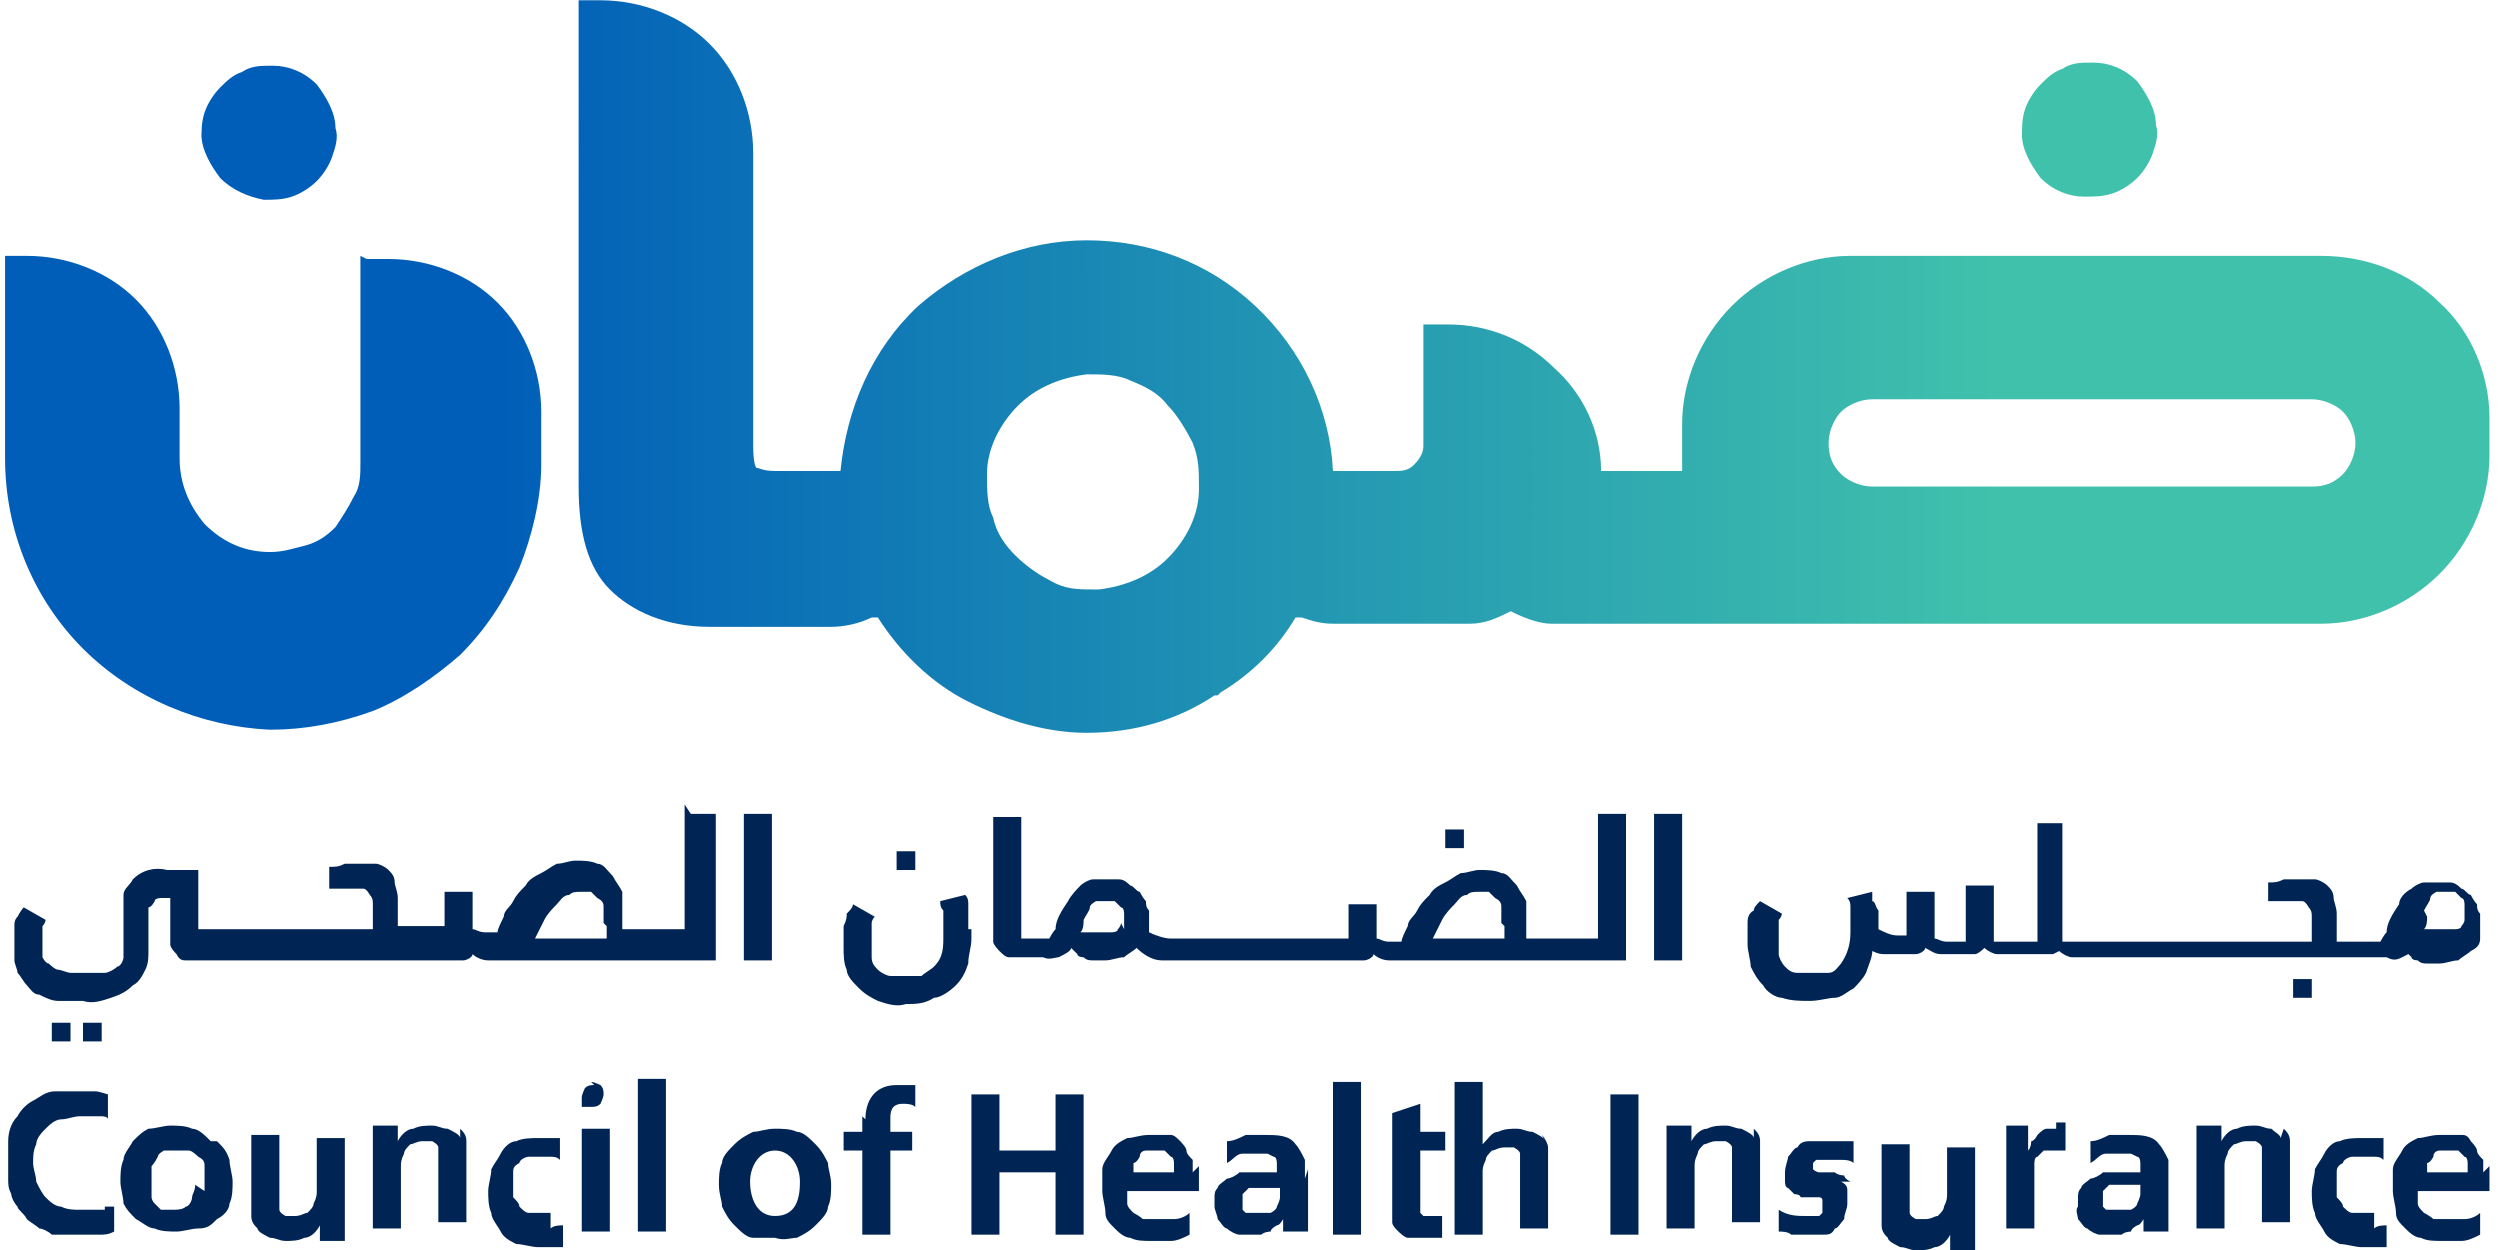 <svg width="80" height="40" viewBox="0 0 80 40" fill="none" xmlns="http://www.w3.org/2000/svg">
<g id="CCHI">
<path id="Vector" d="M33.778 35.021H34.676V39.51H33.778V37.515H31.982V39.51H31.085V35.021H31.982V36.817H33.778V35.021ZM38.366 37.316V38.114H36.072V38.513C36.072 38.612 36.172 38.712 36.272 38.812C36.272 38.812 36.471 38.912 36.571 39.011H37.568C37.768 39.011 37.967 38.912 38.067 38.812V39.51C37.868 39.61 37.668 39.71 37.469 39.71H36.87C36.571 39.71 36.371 39.71 36.172 39.61C35.972 39.61 35.773 39.41 35.673 39.311C35.474 39.111 35.374 39.011 35.374 38.812C35.374 38.612 35.274 38.313 35.274 38.114V37.415C35.274 37.216 35.474 37.016 35.573 36.817C35.673 36.617 35.873 36.518 36.072 36.418C36.272 36.418 36.471 36.318 36.77 36.318H37.469C37.568 36.318 37.668 36.418 37.768 36.518C37.768 36.518 37.967 36.717 37.967 36.817C37.967 36.917 38.067 37.016 38.167 37.116V37.515L38.366 37.316ZM37.568 37.515V37.216C37.568 37.216 37.568 37.016 37.469 37.016L37.269 36.817H36.671C36.671 36.817 36.471 36.817 36.471 37.016C36.471 37.016 36.371 37.216 36.272 37.216V37.515H37.768H37.568ZM41.858 37.415V39.41H41.06V39.011C41.06 39.011 40.96 39.211 40.86 39.211C40.86 39.211 40.661 39.311 40.661 39.41C40.661 39.41 40.461 39.41 40.361 39.51H39.663C39.563 39.51 39.364 39.41 39.264 39.311C39.164 39.311 39.065 39.111 38.965 39.011C38.965 38.912 38.865 38.712 38.865 38.612V38.313C38.865 38.213 38.865 38.114 38.965 38.014C38.965 37.914 39.164 37.814 39.264 37.715C39.364 37.715 39.563 37.615 39.663 37.515H40.86V37.216C40.86 37.216 40.86 37.016 40.76 37.016L40.561 36.917H39.763C39.563 36.917 39.464 37.116 39.264 37.216V36.518C39.464 36.518 39.663 36.418 39.863 36.318H40.461C40.86 36.318 41.259 36.318 41.459 36.617C41.559 36.717 41.658 36.917 41.758 37.116V37.715L41.858 37.415ZM41.06 38.014H39.962L39.763 38.213V38.712L39.863 38.812H40.661C40.661 38.812 40.86 38.712 40.86 38.612C40.86 38.612 40.96 38.413 40.96 38.313V37.914L41.06 38.014ZM42.656 39.51H43.553V34.622H42.656V39.51ZM45.947 38.912H45.548L45.449 38.812V36.817H46.247V36.218H45.449V35.321L44.551 35.62V39.111C44.551 39.211 44.651 39.311 44.751 39.41C44.751 39.41 44.95 39.61 45.05 39.61H46.147V38.912H45.947ZM49.439 36.518C49.439 36.418 49.239 36.318 49.04 36.218C48.84 36.218 48.74 36.119 48.541 36.119C48.342 36.119 48.142 36.119 47.943 36.218C47.743 36.218 47.643 36.418 47.444 36.617V34.622H46.546V39.51H47.444V37.515C47.444 37.415 47.444 37.316 47.544 37.116C47.544 37.016 47.643 36.917 47.743 36.817C47.843 36.817 47.943 36.717 48.142 36.717H48.441C48.441 36.717 48.641 36.817 48.641 36.917V39.311H49.538V36.717C49.538 36.617 49.439 36.418 49.339 36.318L49.439 36.518ZM51.533 39.51H52.431V35.021H51.533V39.51ZM56.122 36.418C56.122 36.318 55.922 36.218 55.723 36.119C55.523 36.119 55.424 36.019 55.224 36.019C55.025 36.019 54.825 36.019 54.626 36.119C54.426 36.119 54.227 36.318 54.127 36.518V36.019H53.329V39.311H54.227V37.316C54.227 37.216 54.227 37.116 54.327 36.917C54.327 36.817 54.426 36.717 54.526 36.617C54.626 36.617 54.725 36.518 54.925 36.518H55.224C55.224 36.518 55.424 36.617 55.424 36.717V39.111H56.322V36.518C56.322 36.318 56.222 36.218 56.122 36.119V36.418ZM59.214 37.814C59.214 37.814 59.015 37.715 59.015 37.615C59.015 37.615 58.815 37.615 58.716 37.515H58.217C58.217 37.515 58.117 37.515 58.017 37.415V37.216L58.117 37.116H58.915C59.015 37.116 59.214 37.116 59.314 37.216V36.518H57.918C57.818 36.518 57.618 36.518 57.519 36.717C57.419 36.717 57.319 36.917 57.219 37.016C57.219 37.116 57.12 37.316 57.12 37.515V37.814C57.12 37.814 57.12 38.014 57.219 38.014L57.419 38.213C57.419 38.213 57.618 38.213 57.618 38.313H58.217C58.217 38.313 58.317 38.313 58.317 38.413V38.812L58.217 38.912H57.818C57.519 38.912 57.219 38.912 56.92 38.712V39.41C57.02 39.41 57.219 39.41 57.319 39.51H58.317C58.516 39.51 58.616 39.51 58.716 39.311C58.815 39.311 58.915 39.111 59.015 39.011C59.015 38.812 59.115 38.712 59.115 38.513V38.114C59.115 38.014 59.115 37.914 58.915 37.814H59.214ZM62.307 37.814V38.213C62.307 38.313 62.307 38.413 62.207 38.612C62.207 38.712 62.107 38.812 62.007 38.912C61.908 38.912 61.808 39.011 61.608 39.011H61.309C61.309 39.011 61.11 38.912 61.11 38.812V38.413V36.617H60.212V39.211C60.212 39.41 60.312 39.51 60.411 39.61C60.411 39.71 60.611 39.809 60.81 39.909C61.01 39.909 61.11 40.009 61.309 40.009C61.509 40.009 61.708 40.009 61.908 39.909C62.107 39.909 62.307 39.71 62.406 39.51V40.009H63.204V36.717H62.307V38.313V37.814ZM65.798 36.119H65.499C65.399 36.119 65.299 36.218 65.199 36.318C65.199 36.318 65.1 36.518 65 36.518C65 36.518 65 36.717 64.9 36.817V36.019H64.202V39.311H65.1V37.216C65.1 37.216 65.1 37.016 65.199 37.016C65.199 37.016 65.299 36.917 65.399 36.817H66.097V35.919H65.798V36.119ZM69.389 37.415V39.41H68.591V39.011C68.591 39.011 68.491 39.211 68.391 39.211C68.391 39.211 68.192 39.311 68.192 39.41C68.192 39.41 67.992 39.41 67.893 39.51H67.194C67.095 39.51 66.895 39.41 66.795 39.311C66.696 39.311 66.596 39.111 66.496 39.011C66.496 38.912 66.396 38.712 66.496 38.612V38.313C66.496 38.213 66.496 38.114 66.596 38.014C66.596 37.914 66.795 37.814 66.895 37.715C66.995 37.715 67.194 37.615 67.294 37.515H68.491V37.216C68.491 37.216 68.491 37.016 68.391 37.016L68.192 36.917H67.394C67.194 36.917 67.095 37.116 66.895 37.216V36.518C67.095 36.518 67.294 36.418 67.494 36.318H68.092C68.491 36.318 68.89 36.318 69.09 36.617C69.189 36.717 69.289 36.917 69.389 37.116V37.715V37.415ZM68.591 37.914H67.494C67.494 37.914 67.394 38.014 67.294 38.114V38.612L67.394 38.712H68.192C68.192 38.712 68.391 38.612 68.391 38.513C68.391 38.513 68.491 38.313 68.491 38.213V37.814L68.591 37.914ZM72.98 36.418C72.98 36.318 72.78 36.218 72.681 36.119C72.481 36.119 72.381 36.019 72.182 36.019C71.982 36.019 71.783 36.019 71.583 36.119C71.384 36.119 71.184 36.318 71.085 36.518V36.019H70.287V39.311H71.184V37.316C71.184 37.216 71.184 37.116 71.284 36.917C71.284 36.817 71.384 36.717 71.484 36.617C71.583 36.617 71.683 36.518 71.883 36.518H72.182C72.182 36.518 72.381 36.617 72.381 36.717V39.111H73.279V36.518C73.279 36.318 73.179 36.218 73.08 36.119L72.98 36.418ZM75.972 38.812H75.274C75.174 38.812 75.075 38.712 74.975 38.612C74.975 38.513 74.875 38.413 74.775 38.313V37.515C74.775 37.415 74.775 37.316 74.975 37.216C74.975 37.116 75.174 37.016 75.274 37.016H75.972C76.072 37.016 76.172 37.016 76.272 37.116V36.418H75.573C75.374 36.418 75.075 36.418 74.875 36.518C74.676 36.518 74.476 36.717 74.376 36.917C74.277 37.116 74.177 37.216 74.077 37.415C74.077 37.615 73.977 37.914 73.977 38.114C73.977 38.313 73.977 38.612 74.077 38.812C74.077 39.011 74.277 39.211 74.376 39.41C74.476 39.61 74.676 39.71 74.875 39.809C75.075 39.809 75.374 39.909 75.573 39.909H76.371V39.211C76.272 39.211 76.072 39.211 75.972 39.311V38.812ZM79.663 37.316V38.114H77.369V38.513C77.369 38.612 77.469 38.712 77.568 38.812C77.568 38.812 77.768 38.912 77.868 39.011H78.865C79.065 39.011 79.264 38.912 79.364 38.812V39.51C79.164 39.61 78.965 39.71 78.765 39.71H78.167C77.868 39.71 77.668 39.71 77.469 39.61C77.269 39.61 77.07 39.41 76.97 39.311C76.77 39.111 76.671 39.011 76.671 38.812C76.671 38.612 76.571 38.313 76.571 38.114V37.415C76.571 37.216 76.77 37.016 76.87 36.817C76.97 36.617 77.169 36.518 77.369 36.418C77.568 36.418 77.768 36.318 78.067 36.318H78.765C78.865 36.318 78.965 36.318 79.065 36.518C79.065 36.518 79.264 36.717 79.264 36.817C79.264 36.917 79.364 37.016 79.464 37.116V37.515L79.663 37.316ZM78.965 37.515V37.216C78.965 37.216 78.965 37.016 78.865 37.016C78.865 37.016 78.765 36.917 78.666 36.817H78.067C78.067 36.817 77.868 36.817 77.868 37.016C77.868 37.016 77.768 37.216 77.668 37.216V37.515H79.164H78.965ZM3.354 38.712H2.556C2.356 38.712 2.157 38.712 1.957 38.612C1.758 38.612 1.558 38.413 1.459 38.313C1.359 38.213 1.259 38.014 1.159 37.814C1.159 37.615 1.06 37.415 1.06 37.216C1.06 37.016 1.06 36.817 1.159 36.617C1.159 36.418 1.359 36.218 1.459 36.119C1.558 36.019 1.758 35.819 1.957 35.819C2.157 35.819 2.356 35.72 2.556 35.72H3.254C3.254 35.72 3.454 35.72 3.454 35.819V35.021C3.454 35.021 3.154 34.922 3.055 34.922H1.758C1.459 34.922 1.259 35.121 1.06 35.221C0.86 35.321 0.661 35.52 0.561 35.72C0.361 35.919 0.262 36.218 0.262 36.518V37.715C0.262 37.914 0.262 38.014 0.361 38.213C0.361 38.313 0.461 38.513 0.561 38.612C0.561 38.712 0.76 38.812 0.86 39.011C0.96 39.111 1.159 39.211 1.259 39.311C1.359 39.311 1.558 39.41 1.658 39.51H3.154C3.354 39.51 3.454 39.51 3.653 39.41V38.612H3.354V38.712ZM6.945 36.518C7.144 36.717 7.244 36.817 7.344 37.116C7.344 37.316 7.444 37.615 7.444 37.814C7.444 38.014 7.444 38.313 7.344 38.513C7.344 38.712 7.144 38.912 6.945 39.011C6.745 39.211 6.646 39.311 6.346 39.311C6.147 39.311 5.848 39.41 5.648 39.41C5.449 39.41 5.149 39.41 4.95 39.311C4.75 39.311 4.551 39.111 4.351 39.011C4.152 38.812 4.052 38.712 3.952 38.513C3.952 38.313 3.853 38.014 3.853 37.814C3.853 37.615 3.853 37.316 3.952 37.116C3.952 36.917 4.152 36.717 4.252 36.518C4.451 36.318 4.551 36.218 4.75 36.119C4.95 36.119 5.249 36.019 5.449 36.019C5.648 36.019 5.947 36.019 6.147 36.119C6.346 36.119 6.546 36.318 6.745 36.518H6.945ZM6.546 38.114V37.316C6.546 37.216 6.546 37.116 6.346 37.016C6.346 37.016 6.147 36.817 6.047 36.817H5.249C5.249 36.817 5.05 36.917 5.05 37.016C5.05 37.016 4.95 37.216 4.85 37.316V37.715V38.313C4.85 38.313 4.85 38.413 4.95 38.513C4.95 38.513 5.05 38.612 5.149 38.712H5.548C5.648 38.712 5.848 38.712 5.947 38.612C6.047 38.612 6.147 38.413 6.147 38.313C6.147 38.213 6.247 38.114 6.247 37.914L6.546 38.114ZM10.137 37.715V38.114C10.137 38.213 10.137 38.313 10.037 38.513C10.037 38.612 9.938 38.712 9.838 38.812C9.738 38.812 9.638 38.912 9.439 38.912H9.139C9.139 38.912 8.94 38.812 8.94 38.712V38.313V36.318H8.042V38.912C8.042 39.111 8.142 39.211 8.242 39.311C8.242 39.41 8.441 39.51 8.641 39.61C8.84 39.61 8.94 39.71 9.139 39.71C9.339 39.71 9.539 39.71 9.738 39.61C9.938 39.61 10.137 39.41 10.237 39.211V39.71H11.035V36.418H10.137V38.014V37.715ZM14.726 36.418C14.726 36.318 14.526 36.218 14.326 36.119C14.127 36.119 14.027 36.019 13.828 36.019C13.628 36.019 13.429 36.019 13.229 36.119C13.03 36.119 12.83 36.318 12.73 36.518V36.019H11.932V39.311H12.83V37.316C12.83 37.216 12.83 37.116 12.93 36.917C12.93 36.817 13.03 36.717 13.13 36.617C13.229 36.617 13.329 36.518 13.528 36.518H13.828C13.828 36.518 14.027 36.617 14.027 36.717V39.111H14.925V36.518C14.925 36.318 14.825 36.218 14.726 36.119V36.418ZM17.618 38.812H16.92C16.82 38.812 16.721 38.712 16.621 38.612C16.621 38.513 16.521 38.413 16.421 38.313V37.515C16.421 37.415 16.421 37.316 16.621 37.216C16.621 37.116 16.82 37.016 16.92 37.016H17.618C17.718 37.016 17.818 37.016 17.918 37.116V36.418H17.219C17.02 36.418 16.721 36.418 16.521 36.518C16.322 36.518 16.122 36.717 16.022 36.917C15.922 37.116 15.823 37.216 15.723 37.415C15.723 37.615 15.623 37.914 15.623 38.114C15.623 38.313 15.623 38.612 15.723 38.812C15.723 39.011 15.922 39.211 16.022 39.41C16.122 39.61 16.322 39.71 16.521 39.809C16.721 39.809 17.02 39.909 17.219 39.909H18.017V39.211C17.918 39.211 17.718 39.211 17.618 39.311V38.812ZM18.616 39.41H19.514V36.119H18.616V39.41ZM20.411 39.41H21.309V34.523H20.411V39.41ZM19.015 34.722C18.915 34.722 18.815 34.722 18.716 34.822C18.716 34.822 18.616 35.021 18.616 35.121V35.42H18.915C19.015 35.42 19.115 35.42 19.214 35.321C19.214 35.321 19.314 35.121 19.314 35.021C19.314 34.922 19.314 34.822 19.214 34.722C19.214 34.722 19.015 34.622 18.915 34.622L19.015 34.722ZM24.8 36.119C25 36.119 25.299 36.119 25.499 36.218C25.698 36.218 25.898 36.418 26.097 36.617C26.297 36.817 26.396 37.016 26.496 37.216C26.496 37.415 26.596 37.615 26.596 37.914C26.596 38.114 26.596 38.413 26.496 38.612C26.496 38.812 26.297 39.011 26.097 39.211C25.898 39.41 25.698 39.51 25.499 39.61C25.299 39.61 25.1 39.71 24.8 39.61H24.102C23.903 39.61 23.703 39.41 23.504 39.211C23.304 39.011 23.204 38.812 23.105 38.612C23.105 38.413 23.005 38.213 23.005 37.914C23.005 37.715 23.005 37.415 23.105 37.216C23.105 37.016 23.304 36.817 23.504 36.617C23.703 36.418 23.903 36.318 24.102 36.218C24.302 36.218 24.501 36.119 24.8 36.119ZM24.8 38.912C25.499 38.912 25.598 38.313 25.598 37.814C25.598 37.316 25.299 36.817 24.8 36.817C24.302 36.817 24.002 37.316 24.002 37.814C24.002 38.313 24.202 38.912 24.8 38.912ZM27.593 35.72V36.218H26.995V36.817H27.593V39.51H28.491V36.817H29.189V36.218H28.491V35.819C28.491 35.62 28.491 35.321 28.89 35.321C28.99 35.321 29.189 35.321 29.289 35.42V34.722H28.691C27.992 34.722 27.693 35.221 27.693 35.819" fill="#002554"/>
<path id="Vector_2" d="M1.758 33.325H1.658V32.727H2.257V33.325H1.758ZM2.755 33.325H3.254V32.727H2.656V33.325H2.755ZM22.107 26.044H22.905V30.732H15.623C15.424 30.732 15.224 30.632 15.124 30.532C15.124 30.632 14.925 30.732 14.825 30.732H5.947C5.848 30.732 5.748 30.732 5.648 30.532C5.648 30.532 5.449 30.333 5.449 30.233V28.737H5.149C5.149 28.737 4.95 28.737 4.95 28.837C4.95 28.837 4.85 29.036 4.75 29.036V30.433C4.75 30.632 4.75 30.832 4.651 31.031C4.551 31.231 4.451 31.43 4.252 31.53C4.052 31.73 3.853 31.829 3.553 31.929C3.254 32.029 2.955 32.129 2.656 32.029H1.858C1.658 32.029 1.459 31.929 1.259 31.829C1.06 31.829 0.96 31.63 0.86 31.53C0.76 31.43 0.661 31.231 0.561 31.131C0.561 31.031 0.461 30.832 0.461 30.732V29.635C0.461 29.535 0.461 29.435 0.561 29.335C0.561 29.335 0.661 29.136 0.76 29.036L1.459 29.435C1.459 29.435 1.459 29.535 1.359 29.635V30.632C1.359 30.632 1.459 30.832 1.558 30.832C1.558 30.832 1.758 31.031 1.858 31.031C1.957 31.031 2.157 31.131 2.257 31.131H3.354C3.454 31.131 3.653 31.031 3.753 30.931C3.853 30.931 3.952 30.732 3.952 30.632V28.637C3.952 28.438 4.152 28.338 4.252 28.139C4.551 27.839 4.95 27.739 5.349 27.839H6.346V29.735H11.932V28.936C11.932 28.837 11.932 28.737 11.833 28.637C11.833 28.637 11.733 28.438 11.633 28.438H10.536V27.739C10.736 27.739 10.835 27.739 11.035 27.64H12.032C12.132 27.64 12.332 27.739 12.431 27.839C12.531 27.939 12.631 28.039 12.631 28.238C12.631 28.338 12.73 28.538 12.73 28.737V29.635H14.227V28.538H15.124V29.735C15.224 29.735 15.324 29.834 15.524 29.834H15.922C15.922 29.735 16.022 29.535 16.122 29.335C16.122 29.136 16.322 29.036 16.421 28.837C16.521 28.637 16.621 28.538 16.82 28.338C16.92 28.139 17.119 28.039 17.319 27.939C17.518 27.839 17.618 27.739 17.818 27.64C18.017 27.64 18.217 27.54 18.416 27.54C18.616 27.54 18.915 27.54 19.114 27.64C19.314 27.64 19.414 27.839 19.613 28.039C19.713 28.238 19.813 28.338 19.913 28.538V29.735H21.908V25.744L22.107 26.044ZM19.314 29.535V29.036C19.314 28.936 19.314 28.837 19.114 28.737L18.915 28.538H18.616C18.416 28.538 18.317 28.538 18.217 28.637C18.017 28.637 17.918 28.837 17.818 28.936C17.718 29.036 17.518 29.236 17.419 29.435C17.319 29.635 17.219 29.834 17.119 30.034H19.414V29.635L19.314 29.535ZM23.803 30.732H24.701V26.044H23.803V30.732ZM28.691 27.839H29.289V27.241H28.691V27.839ZM30.985 29.735V28.936C30.985 28.837 30.985 28.737 30.885 28.637L30.087 28.837C30.087 28.936 30.087 29.036 30.187 29.136V29.934C30.187 30.333 30.187 30.632 29.888 30.931C29.788 31.031 29.588 31.131 29.489 31.231H28.491C28.391 31.231 28.192 31.131 28.092 31.031C27.992 30.931 27.893 30.832 27.893 30.632V29.535C27.893 29.535 27.893 29.435 27.992 29.335L27.294 28.936C27.294 29.036 27.194 29.136 27.095 29.236C27.095 29.335 27.095 29.435 26.995 29.635V30.333C26.995 30.532 26.995 30.832 27.095 31.031C27.095 31.231 27.294 31.43 27.494 31.63C27.693 31.829 27.893 31.929 28.092 32.029C28.391 32.129 28.691 32.228 28.99 32.129C29.289 32.129 29.588 32.129 29.888 31.929C30.087 31.929 30.386 31.73 30.586 31.53C30.785 31.331 30.885 31.131 30.985 30.832C30.985 30.532 31.085 30.333 31.085 30.034V29.735H30.985ZM46.247 27.141H46.845V26.543H46.247V27.141ZM52.032 30.732H44.451C44.252 30.732 44.052 30.632 43.953 30.532C43.953 30.632 43.753 30.732 43.653 30.732H37.169C36.87 30.732 36.571 30.532 36.371 30.333C36.272 30.433 36.072 30.532 35.972 30.632C35.773 30.632 35.573 30.732 35.374 30.732H34.975C34.875 30.732 34.775 30.732 34.676 30.632C34.676 30.632 34.476 30.632 34.476 30.532C34.476 30.532 34.376 30.433 34.277 30.333C34.277 30.433 34.077 30.532 33.878 30.632C33.778 30.632 33.578 30.732 33.379 30.632H32.282C32.182 30.632 32.082 30.532 31.982 30.433C31.982 30.433 31.783 30.233 31.783 30.134V26.143H32.681V30.034H33.578C33.578 30.034 33.678 29.834 33.778 29.735C33.778 29.435 33.977 29.136 34.177 28.837C34.277 28.637 34.476 28.438 34.576 28.338C34.676 28.238 34.875 28.139 34.975 28.139H35.773C35.873 28.139 35.972 28.139 36.172 28.338C36.272 28.338 36.371 28.538 36.471 28.538C36.471 28.538 36.571 28.737 36.671 28.837C36.671 28.936 36.671 29.036 36.77 29.136V29.834C36.97 29.934 37.269 30.034 37.469 30.034H43.154V28.936H44.052V30.034C44.152 30.034 44.252 30.134 44.451 30.134H44.85C44.85 30.034 44.95 29.834 45.05 29.635C45.05 29.435 45.249 29.335 45.349 29.136C45.449 28.936 45.548 28.837 45.748 28.637C45.848 28.438 46.047 28.338 46.247 28.238C46.446 28.139 46.546 28.039 46.745 27.939C46.945 27.939 47.145 27.839 47.344 27.839C47.544 27.839 47.843 27.839 48.042 27.939C48.242 27.939 48.342 28.139 48.541 28.338C48.641 28.538 48.74 28.637 48.84 28.837V30.034H51.135V26.044H52.032V30.732ZM35.972 29.735V29.236C35.972 29.236 35.972 29.036 35.873 29.036C35.873 29.036 35.773 28.936 35.673 28.837H35.075C35.075 28.837 34.875 28.936 34.875 29.036C34.875 29.136 34.775 29.236 34.676 29.435C34.676 29.535 34.676 29.735 34.576 29.834H35.573C35.573 29.834 35.773 29.834 35.773 29.735C35.773 29.735 35.873 29.635 35.873 29.535L35.972 29.735ZM48.042 29.535V29.036C48.042 28.936 48.042 28.837 47.843 28.737C47.843 28.737 47.743 28.637 47.643 28.538H47.344C47.145 28.538 47.045 28.538 46.945 28.637C46.745 28.637 46.646 28.837 46.546 28.936C46.446 29.036 46.247 29.236 46.147 29.435C46.047 29.635 45.947 29.834 45.848 30.034H48.142V29.635L48.042 29.535ZM52.93 30.732H53.828V26.044H52.93V30.732ZM73.977 31.829V31.331H73.379V31.929H73.977V31.829ZM77.269 30.333C77.269 30.433 77.07 30.532 76.87 30.632C76.671 30.732 76.571 30.732 76.371 30.632H66.297C66.197 30.632 65.997 30.532 65.898 30.433L65.698 30.532H63.903C63.803 30.532 63.603 30.433 63.504 30.333C63.504 30.333 63.304 30.532 63.204 30.532H62.107C61.908 30.532 61.808 30.433 61.608 30.333C61.608 30.433 61.409 30.532 61.309 30.532H60.312C60.212 30.532 60.112 30.532 59.913 30.433C59.913 30.632 59.813 30.832 59.713 31.131C59.613 31.331 59.414 31.53 59.314 31.63C59.114 31.73 58.915 31.929 58.715 31.929C58.516 31.929 58.217 32.029 57.917 32.029C57.618 32.029 57.319 32.029 57.02 31.929C56.82 31.929 56.521 31.73 56.421 31.53C56.222 31.331 56.122 31.131 56.022 30.931C56.022 30.732 55.922 30.433 55.922 30.233V29.535C55.922 29.435 55.922 29.236 56.122 29.136C56.122 29.036 56.222 28.936 56.322 28.837L57.02 29.236C57.02 29.236 57.02 29.335 56.92 29.435V30.532C56.92 30.632 57.02 30.832 57.12 30.931C57.219 31.031 57.319 31.131 57.519 31.131H58.516C58.715 31.131 58.815 30.931 58.915 30.832C59.114 30.532 59.214 30.233 59.214 29.834V29.036C59.214 28.936 59.214 28.837 59.114 28.737L59.913 28.538V28.837C60.012 28.837 60.012 29.036 60.112 29.136V29.735C60.312 29.834 60.511 29.934 60.711 29.934H61.01V28.538H61.908V29.834V30.034C62.007 30.034 62.107 30.134 62.307 30.134H62.905V28.338H63.803V29.934V30.134H65.199V26.343H65.997V29.934V30.134H73.977V29.335C73.977 29.236 73.977 29.136 73.878 29.036C73.878 29.036 73.778 28.837 73.678 28.837H72.581V28.238C72.78 28.238 72.88 28.238 73.08 28.139H74.077C74.177 28.139 74.376 28.238 74.476 28.338C74.576 28.438 74.676 28.538 74.676 28.737C74.676 28.837 74.775 29.036 74.775 29.236V30.134H76.172C76.172 30.134 76.272 29.934 76.371 29.834C76.371 29.535 76.571 29.236 76.77 28.936C76.77 28.737 76.97 28.538 77.169 28.438C77.269 28.338 77.469 28.238 77.568 28.238H78.366C78.466 28.238 78.566 28.238 78.765 28.438C78.865 28.438 78.965 28.637 79.065 28.637C79.065 28.637 79.164 28.837 79.264 28.936C79.264 29.036 79.264 29.136 79.364 29.236V30.034C79.364 30.233 79.264 30.333 79.065 30.433C78.965 30.532 78.765 30.632 78.666 30.732C78.466 30.732 78.267 30.832 78.067 30.832H77.668C77.568 30.832 77.469 30.832 77.369 30.732C77.369 30.732 77.169 30.732 77.169 30.632L76.97 30.433L77.269 30.333ZM77.668 29.335C77.668 29.435 77.668 29.635 77.568 29.735H78.566C78.566 29.735 78.765 29.735 78.765 29.635C78.765 29.635 78.865 29.535 78.865 29.435V28.936C78.865 28.936 78.865 28.737 78.765 28.737L78.566 28.538H77.967C77.967 28.538 77.768 28.637 77.768 28.737C77.768 28.837 77.668 28.936 77.568 29.136" fill="#002554"/>
<path id="Vector_3" d="M11.534 8.188V14.772C11.534 15.171 11.534 15.57 11.334 15.869C11.134 16.268 10.935 16.567 10.736 16.867C10.436 17.166 10.137 17.365 9.738 17.465C9.339 17.565 9.04 17.665 8.641 17.665C7.843 17.665 7.144 17.365 6.546 16.767C6.047 16.168 5.748 15.47 5.748 14.672V13.076C5.748 11.779 5.249 10.483 4.351 9.585C3.454 8.687 2.157 8.188 0.86 8.188H0.162V14.672C0.162 16.966 1.06 19.161 2.656 20.757C4.252 22.353 6.446 23.251 8.641 23.351C9.738 23.351 10.835 23.151 11.932 22.752C12.93 22.353 13.928 21.655 14.726 20.956C15.524 20.159 16.122 19.261 16.621 18.163C17.02 17.166 17.319 15.969 17.319 14.872V13.176C17.319 11.879 16.82 10.582 15.922 9.685C15.025 8.787 13.728 8.288 12.431 8.288H11.733L11.534 8.188ZM6.446 4.298C6.446 4.797 6.745 5.296 7.045 5.695C7.444 6.094 7.942 6.293 8.441 6.393C8.74 6.393 9.04 6.393 9.339 6.293C9.638 6.193 9.937 5.994 10.137 5.794C10.336 5.595 10.536 5.296 10.636 4.996C10.736 4.697 10.835 4.398 10.736 4.099C10.736 3.6 10.436 3.101 10.137 2.702C9.738 2.303 9.239 2.104 8.74 2.104H8.641C8.341 2.104 8.042 2.104 7.743 2.303C7.444 2.403 7.244 2.602 7.045 2.802C6.845 3.001 6.646 3.301 6.546 3.6C6.446 3.899 6.446 4.198 6.446 4.498V4.298ZM64.701 4.298C64.701 4.797 65 5.296 65.299 5.695C65.698 6.094 66.197 6.293 66.696 6.293C66.995 6.293 67.294 6.293 67.593 6.193C67.893 6.094 68.192 5.894 68.391 5.695C68.591 5.495 68.79 5.196 68.89 4.897C68.99 4.597 69.09 4.298 68.99 3.999C68.99 3.5 68.691 3.001 68.391 2.602C67.992 2.203 67.494 2.004 66.995 2.004H66.895C66.596 2.004 66.297 2.004 65.997 2.203C65.698 2.303 65.499 2.503 65.299 2.702C65.1 2.902 64.9 3.201 64.8 3.5C64.701 3.799 64.701 4.099 64.701 4.398V4.298ZM74.576 8.188H59.214C57.818 8.188 56.421 8.787 55.424 9.784C54.426 10.782 53.828 12.178 53.828 13.575V15.071H51.234C51.234 13.774 50.636 12.577 49.738 11.779C48.84 10.882 47.643 10.383 46.346 10.383H45.548V14.273C45.548 14.473 45.449 14.672 45.249 14.872C45.05 15.071 44.85 15.071 44.651 15.071H42.656C42.556 13.076 41.658 11.181 40.162 9.784C38.666 8.388 36.77 7.69 34.775 7.69C32.78 7.69 30.885 8.488 29.389 9.784C27.893 11.181 27.095 13.076 26.895 15.071H24.8C24.401 15.071 24.302 14.971 24.202 14.971C24.202 14.971 24.102 14.872 24.102 14.273V4.897C24.102 3.6 23.603 2.303 22.706 1.405C21.808 0.508 20.511 0.009 19.214 0.009H18.516V15.57C18.516 17.066 18.815 18.163 19.514 18.862C20.212 19.56 21.309 20.059 22.706 20.059H26.596C26.995 20.059 27.494 19.959 27.893 19.759H28.092C28.79 20.857 29.788 21.854 30.985 22.453C32.182 23.051 33.479 23.45 34.775 23.45C36.272 23.45 37.668 23.051 38.865 22.253H38.965L39.065 22.154C40.062 21.555 40.86 20.757 41.459 19.759H41.658C41.957 19.859 42.257 19.959 42.656 19.959H47.045C47.544 19.959 47.943 19.759 48.342 19.56C48.74 19.759 49.239 19.959 49.638 19.959H74.277C75.673 19.959 77.07 19.36 78.067 18.363C79.065 17.365 79.663 15.969 79.663 14.572V13.375C79.663 11.979 79.065 10.582 78.067 9.685C77.07 8.687 75.673 8.188 74.277 8.188H74.576ZM38.366 15.67C38.366 16.468 37.967 17.266 37.369 17.864C36.77 18.463 35.972 18.762 35.174 18.862H34.975C34.476 18.862 34.077 18.862 33.578 18.562C33.179 18.363 32.78 18.064 32.481 17.764C32.182 17.465 31.883 17.066 31.783 16.567C31.583 16.168 31.583 15.67 31.583 15.171C31.583 14.373 31.982 13.575 32.581 12.976C33.179 12.378 33.977 12.079 34.775 11.979C35.274 11.979 35.773 11.979 36.172 12.178C36.671 12.378 37.07 12.577 37.369 12.976C37.668 13.276 37.967 13.774 38.167 14.173C38.366 14.672 38.366 15.071 38.366 15.57V15.67ZM73.977 15.57H59.913C59.514 15.57 59.114 15.37 58.915 15.171C58.616 14.872 58.516 14.572 58.516 14.173C58.516 13.774 58.715 13.375 58.915 13.176C59.114 12.976 59.514 12.777 59.913 12.777H73.977C74.376 12.777 74.775 12.976 74.975 13.176C75.174 13.375 75.374 13.774 75.374 14.173C75.374 14.572 75.174 14.971 74.975 15.171C74.676 15.47 74.376 15.57 73.977 15.57Z" fill="url(#paint0_linear_12_349)"/>
</g>
<defs>
<linearGradient id="paint0_linear_12_349" x1="0.062" y1="11.729" x2="79.863" y2="11.729" gradientUnits="userSpaceOnUse">
<stop offset="0.2" stop-color="#005EB8"/>
<stop offset="0.5" stop-color="#2093B3"/>
<stop offset="0.8" stop-color="#40C1AC"/>
</linearGradient>
</defs>
</svg>

